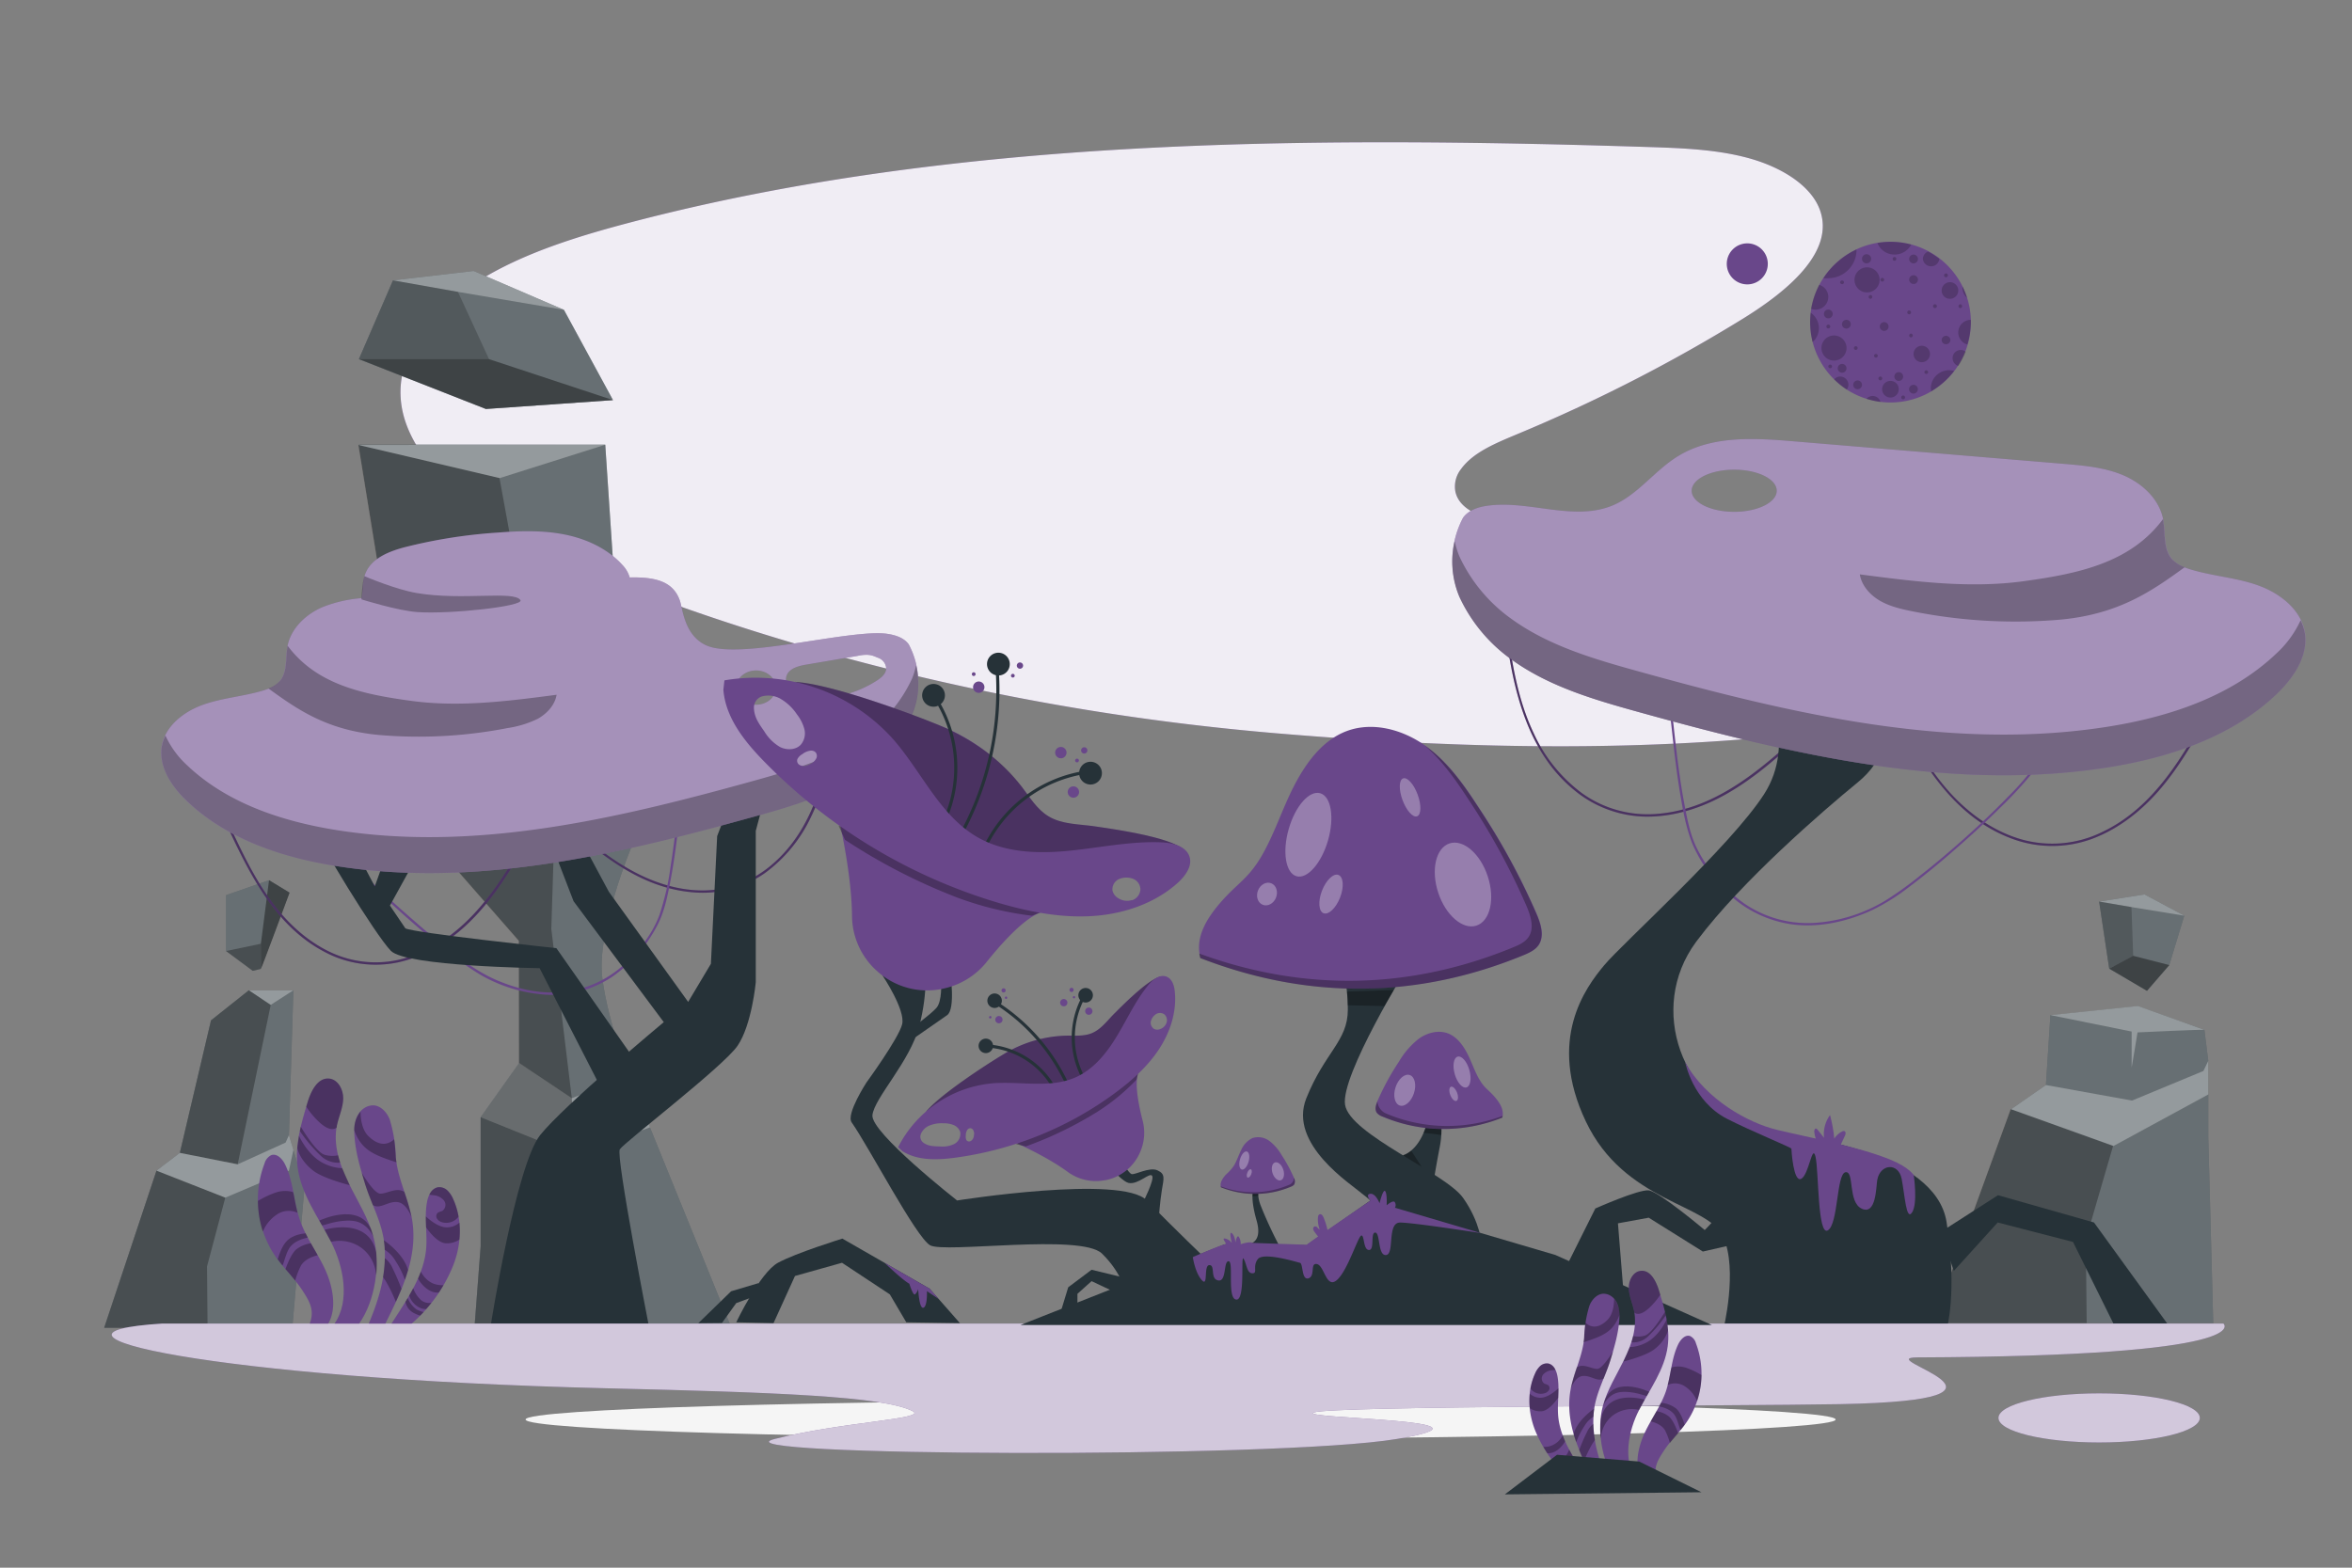 <svg xmlns="http://www.w3.org/2000/svg" viewBox="0 0 750 500"><rect x="0" y="0" width="750" height="500" fill="#808080" stroke="none"/><g id="freepik--background-simple--inject-2"><path d="M166.78,173.84l18.63,7.6c68.74,28.07,144.34,46,222.49,52.51,61.47,5.15,123.07,6.35,183.69-2,8.87-1.22,17.95-2.71,24.73-7.52,3.24-2.29,5.49-5.29,5.92-8.58,1.35-10.35-14-16.1-26.88-19.38l-115-29.4c-7.07-1.81-14.93-4.1-16.27-10.27a9,9,0,0,1,1.79-7.18c3.89-5.39,11.12-8.29,18-11.18A510.36,510.36,0,0,0,556,101.51c14.29-8.87,29.15-21.33,24.31-34.6-2.84-7.76-12.18-13.53-22.41-16.39s-21.39-3.28-32.33-3.63c-109.18-3.47-221.15-3-324.09,23.93-17.47,4.57-34.88,10-49,18.84s-24.66,21.55-24.77,35.16C127.52,144.31,147.66,160.31,166.78,173.84Z" style="fill:#69478A"></path><g style="opacity:0.9"><path d="M166.78,173.84l18.63,7.6c68.74,28.07,144.34,46,222.49,52.51,61.47,5.15,123.07,6.35,183.69-2,8.87-1.22,17.95-2.71,24.73-7.52,3.24-2.29,5.49-5.29,5.92-8.58,1.35-10.35-14-16.1-26.88-19.38l-115-29.4c-7.07-1.81-14.93-4.1-16.27-10.27a9,9,0,0,1,1.79-7.18c3.89-5.39,11.12-8.29,18-11.18A510.36,510.36,0,0,0,556,101.51c14.29-8.87,29.15-21.33,24.31-34.6-2.84-7.76-12.18-13.53-22.41-16.39s-21.39-3.28-32.33-3.63c-109.18-3.47-221.15-3-324.09,23.93-17.47,4.57-34.88,10-49,18.84s-24.66,21.55-24.77,35.16C127.52,144.31,147.66,160.31,166.78,173.84Z" style="fill:#fff"></path></g></g><g id="freepik--Shadow--inject-2"><path d="M585.34,452.74c0,3.38-93.52,6.13-208.87,6.13s-208.88-2.75-208.88-6.13,93.52-6.13,208.88-6.13S585.34,449.35,585.34,452.74Z" style="fill:#f5f5f5"></path></g><g id="freepik--Rocks--inject-2"><path d="M153.27,397.49V356.32L165.58,339V300l-31.25-35.75L114.44,141.83H193l8.53,127.83s-11.37,27.08-9.47,42.25,9.47,33.58,9.47,33.58l31.25,76.92H151.37Z" style="fill:#263238"></path><path d="M153.27,397.49V356.32L165.58,339V300l-31.25-35.75L114.44,141.83H193l8.53,127.83s-11.37,27.08-9.47,42.25,9.47,33.58,9.47,33.58l31.25,76.92H151.37Z" style="fill:#fff;opacity:0.3"></path><polygon points="153.27 356.32 165.58 338.99 182.34 350.27 200.65 343.15 207.28 359.55 183.16 368.36 153.27 356.32" style="fill:#fff;opacity:0.3"></polygon><polygon points="153.27 356.32 153.27 397.49 151.38 422.41 194.86 423.04 183.16 368.36 153.27 356.32" style="opacity:0.3"></polygon><path d="M182.34,350.27l-6.54-54L177,258.19c.09-.27.16-.49.2-.57a10.22,10.22,0,0,0-.12-2l0-.72-.08.24c-1.8-16.48-17.73-102.68-17.73-102.68l-45-10.56,19.89,122.41,31.25,35.75v0l.08,38.94Z" style="opacity:0.3"></path><polygon points="182.34 350.27 183.16 368.36 153.27 356.32 165.58 338.99 182.34 350.27" style="opacity:0.3"></polygon><polygon points="193.04 141.83 159.33 152.49 114.35 141.93 193.04 141.83" style="fill:#fff;opacity:0.3"></polygon><polygon points="114.44 114.55 154.95 130.44 195.47 127.61 179.82 98.82 151.04 86.43 125.32 89.42 114.44 114.55" style="fill:#263238"></polygon><polygon points="114.44 114.55 154.95 130.44 195.47 127.61 179.82 98.82 151.04 86.43 125.32 89.42 114.44 114.55" style="fill:#fff;opacity:0.3"></polygon><polygon points="125.32 89.42 146.03 93.09 179.82 98.82 151.04 86.43 125.32 89.42" style="fill:#fff;opacity:0.3"></polygon><polygon points="114.51 114.55 155.94 114.55 195.47 127.61 154.95 130.44 114.51 114.55" style="opacity:0.4"></polygon><polygon points="155.94 114.55 146.03 93.09 125.32 89.42 114.44 114.55 155.94 114.55" style="opacity:0.2"></polygon><polygon points="33.22 423.49 49.9 373.37 57.35 367.7 67.29 325.43 79.36 315.84 93.55 315.84 92.13 362.04 97.1 378.6 93.2 423.49 33.22 423.49" style="fill:#263238"></polygon><polygon points="33.22 423.49 49.9 373.37 57.35 367.7 67.29 325.43 79.36 315.84 93.55 315.84 92.13 362.04 97.1 378.6 93.2 423.49 33.22 423.49" style="fill:#fff;opacity:0.3"></polygon><polygon points="49.9 373.37 71.84 381.98 66.01 403.94 66.19 423.49 33.22 423.49 49.9 373.37" style="opacity:0.3"></polygon><polygon points="57.35 367.7 75.79 371.35 86.33 320.5 79.36 315.84 67.29 325.43 57.35 367.7" style="opacity:0.3"></polygon><polygon points="93.55 315.84 86.33 320.5 79.36 315.84 93.55 315.84" style="fill:#fff;opacity:0.3"></polygon><polygon points="92.13 362.04 93.56 366.78 92.13 373.37 71.84 381.98 49.9 373.37 57.35 367.7 75.79 371.35 91.08 364.41 92.13 362.04" style="fill:#fff;opacity:0.3"></polygon><polygon points="72.1 303.32 72.1 285.5 85.79 280.74 92.29 284.71 83.14 309 80.61 309.63 72.1 303.32" style="fill:#263238"></polygon><polygon points="72.1 303.32 72.1 285.5 85.79 280.74 92.29 284.71 83.14 309 80.61 309.63 72.1 303.32" style="fill:#fff;opacity:0.3"></polygon><polygon points="72.1 303.32 83.19 301 83.14 309 80.61 309.63 72.1 303.32" style="opacity:0.3"></polygon><path d="M85.79,280.73,83.19,301l0,8c.16.17,9.15-24.29,9.15-24.29Z" style="opacity:0.4"></path><polygon points="672.58 308.94 684.62 316.01 691.73 307.8 696.51 292.05 683.85 285.28 669.37 287.55 672.58 308.94" style="fill:#263238"></polygon><polygon points="672.58 308.94 684.62 316.01 691.73 307.8 696.51 292.05 683.85 285.28 669.37 287.55 672.58 308.94" style="fill:#fff;opacity:0.3"></polygon><polygon points="669.37 287.55 679.68 289.31 696.51 292.05 683.85 285.28 669.37 287.55" style="fill:#fff;opacity:0.3"></polygon><polygon points="672.61 308.94 680.23 304.85 691.73 307.8 684.62 316.01 672.61 308.94" style="opacity:0.4"></polygon><polygon points="680.23 304.85 679.68 289.31 669.37 287.55 672.58 308.94 680.23 304.85" style="opacity:0.2"></polygon><polygon points="616.48 421.99 641.31 353.77 652.4 346.06 653.83 323.79 681.73 320.88 702.93 328.47 704.17 338.35 704.17 362.72 705.75 421.99 616.48 421.99" style="fill:#263238"></polygon><polygon points="616.48 421.99 641.31 353.77 652.4 346.06 653.83 323.79 681.73 320.88 702.93 328.47 704.17 338.35 704.17 362.72 705.75 421.99 616.48 421.99" style="fill:#fff;opacity:0.3"></polygon><polygon points="641.15 353.77 673.81 365.49 665.12 395.38 665.4 421.99 616.33 421.99 641.15 353.77" style="opacity:0.3"></polygon><polygon points="652.4 346.06 679.85 351.02 702.61 341.58 704.17 338.35 704.17 349.07 673.97 365.49 641.31 353.77 652.4 346.06" style="fill:#fff;opacity:0.3"></polygon><path d="M702.93,328.47c-.53-.19-21.32.81-21.32.81s-1.88,11.53-1.88,11.15V329l-25.9-5.24,27.9-2.91Z" style="fill:#fff;opacity:0.3"></path></g><g id="freepik--Planets--inject-2"><path d="M597.27,77.72a25.63,25.63,0,1,1-19.44,30.61,25.64,25.64,0,0,1,19.44-30.61Z" style="fill:#69478A"></path><path d="M621.77,95.3a2.65,2.65,0,1,0-2.62-2.68v.06A2.62,2.62,0,0,0,621.77,95.3Z" style="isolation:isolate;opacity:0.2"></path><path d="M613.16,82.53a2.64,2.64,0,0,0,5.26,0h0a24.78,24.78,0,0,0-3.61-2.3A2.63,2.63,0,0,0,613.16,82.53Z" style="isolation:isolate;opacity:0.2"></path><path d="M584.82,107a4,4,0,1,0,4,4A4,4,0,0,0,584.82,107Z" style="isolation:isolate;opacity:0.2"></path><path d="M627.27,95a27.5,27.5,0,0,0-1.49-3.7,4.69,4.69,0,0,0,0,.53A4.1,4.1,0,0,0,627.27,95Z" style="isolation:isolate;opacity:0.2"></path><path d="M583,94.69a4,4,0,0,0-2.91-3.84,25.91,25.91,0,0,0-2.59,7.65,4.45,4.45,0,0,0,1.4.26,4.06,4.06,0,0,0,4.1-4Z" style="isolation:isolate;opacity:0.2"></path><path d="M624.45,106a4,4,0,0,0,2.9,3.89,25.63,25.63,0,0,0,1.11-7.88A4,4,0,0,0,624.45,106Z" style="isolation:isolate;opacity:0.2"></path><path d="M599.36,89.22a4,4,0,1,0,0,.09Z" style="isolation:isolate;opacity:0.2"></path><path d="M612.81,110.28a2.62,2.62,0,1,1-2.62,2.62A2.63,2.63,0,0,1,612.81,110.28Z" style="isolation:isolate;opacity:0.2"></path><path d="M622.64,114.24a2.59,2.59,0,0,0,1.83,2.47,25.08,25.08,0,0,0,2.36-4.54,2.59,2.59,0,0,0-3.63.44A2.54,2.54,0,0,0,622.64,114.24Z" style="isolation:isolate;opacity:0.2"></path><path d="M615.77,124.1c0,.25,0,.49,0,.73a25.82,25.82,0,0,0,7.37-6.52,5.82,5.82,0,0,0-7.22,4,5.65,5.65,0,0,0-.23,1.87Z" style="isolation:isolate;opacity:0.2"></path><path d="M580,104.73a6,6,0,0,0-2.62-5,25.84,25.84,0,0,0,.43,8.55,1.12,1.12,0,0,0,.21.79A5.85,5.85,0,0,0,580,104.73Z" style="isolation:isolate;opacity:0.2"></path><path d="M592,79.88v-.32a25.73,25.73,0,0,0-10.56,9.16,8.55,8.55,0,0,0,1.6,0A9,9,0,0,0,592,79.88Z" style="isolation:isolate;opacity:0.2"></path><path d="M604.19,81.19a6,6,0,0,0,5.27-3.2,25.68,25.68,0,0,0-10.79-.5A5.81,5.81,0,0,0,604.19,81.19Z" style="isolation:isolate;opacity:0.2"></path><path d="M602.86,121.49a2.65,2.65,0,1,0,2.61,2.67.06.06,0,0,0,0-.06A2.61,2.61,0,0,0,602.86,121.49Z" style="isolation:isolate;opacity:0.2"></path><path d="M597.18,126.29a2.55,2.55,0,0,0-2,.93,30.8,30.8,0,0,0,4.46,1A2.57,2.57,0,0,0,597.18,126.29Z" style="isolation:isolate;opacity:0.2"></path><path d="M586.8,120.09a2.62,2.62,0,0,0-1.93.9,24.2,24.2,0,0,0,4,3.26,2.52,2.52,0,0,0,.55-1.51,2.64,2.64,0,0,0-2.64-2.65Z" style="isolation:isolate;opacity:0.2"></path><path d="M617,98.27a.62.62,0,1,0-.61-.61h0A.64.64,0,0,0,617,98.27Z" style="isolation:isolate;opacity:0.2"></path><path d="M620.52,88.43a.61.61,0,1,0,0-1.22.6.6,0,0,0-.59.58v0A.6.6,0,0,0,620.52,88.43Z" style="isolation:isolate;opacity:0.2"></path><path d="M625.14,98.27a.62.62,0,0,0,0-1.23.62.62,0,0,0-.61.62h0A.62.62,0,0,0,625.14,98.27Z" style="isolation:isolate;opacity:0.2"></path><path d="M604.11,83.17a.58.58,0,0,0,.58-.59h0a.58.58,0,0,0-.55-.61h0a.61.61,0,0,0-.61.61.58.58,0,0,0,.58.59Z" style="isolation:isolate;opacity:0.2"></path><path d="M596.46,94.11a.58.58,0,0,0-.59.58h0a.59.59,0,0,0,.56.61h0a.61.61,0,0,0,.61-.61.6.6,0,0,0-.59-.59Z" style="isolation:isolate;opacity:0.2"></path><path d="M592.35,111a.58.58,0,0,0-.58-.58h0a.58.58,0,0,0-.58.58h0a.58.58,0,0,0,.55.61h0A.61.61,0,0,0,592.35,111Z" style="isolation:isolate;opacity:0.2"></path><path d="M582.4,104.14a.61.61,0,0,0,.61.61.61.61,0,0,0,.61-.61.61.61,0,0,0-.61-.61h0A.62.62,0,0,0,582.4,104.14Z" style="isolation:isolate;opacity:0.2"></path><path d="M608.79,107a.62.62,0,0,0,.61.62.62.62,0,0,0,0-1.23h0A.62.62,0,0,0,608.79,107Z" style="isolation:isolate;opacity:0.2"></path><circle cx="608.79" cy="99.63" r="0.61" style="isolation:isolate;opacity:0.2"></circle><path d="M614.23,118.11a.58.58,0,0,0-.58.58v0a.58.58,0,0,0,.58.58h0a.57.57,0,0,0,.61-.55v0A.61.61,0,0,0,614.23,118.11Z" style="isolation:isolate;opacity:0.2"></path><path d="M587.41,90.64A.61.61,0,0,0,588,90a.62.62,0,0,0-1.23,0,.61.61,0,0,0,.61.61Z" style="isolation:isolate;opacity:0.2"></path><path d="M600.21,89.8a.58.58,0,0,0,.61-.55v0a.61.61,0,0,0-.61-.61.58.58,0,0,0-.58.58v0a.58.58,0,0,0,.58.58Z" style="isolation:isolate;opacity:0.2"></path><path d="M599.63,120.09a.61.61,0,1,0-.06,1.22.61.61,0,0,0,.64-.58v0A.61.61,0,0,0,599.63,120.09Z" style="isolation:isolate;opacity:0.2"></path><path d="M598.2,112.9a.59.59,0,0,0-.61.55v0a.61.61,0,0,0,.61.61.57.57,0,0,0,.58-.58v0a.58.58,0,0,0-.58-.58Z" style="isolation:isolate;opacity:0.2"></path><path d="M583.59,116.28a.58.58,0,0,0-.58.58v0a.58.58,0,0,0,.58.58h0a.57.57,0,0,0,.61-.55v0A.61.61,0,0,0,583.59,116.28Z" style="isolation:isolate;opacity:0.2"></path><path d="M606.87,126.14a.61.61,0,1,0,.61.61h0A.61.61,0,0,0,606.87,126.14Z" style="isolation:isolate;opacity:0.2"></path><path d="M610.19,90.59a1.4,1.4,0,1,0-1.4-1.4v0a1.37,1.37,0,0,0,1.37,1.37Z" style="isolation:isolate;opacity:0.2"></path><path d="M610.19,84a1.4,1.4,0,1,0-1.4-1.39v0A1.37,1.37,0,0,0,610.16,84Z" style="isolation:isolate;opacity:0.2"></path><path d="M595.2,84a1.46,1.46,0,1,0-1.45-1.45A1.45,1.45,0,0,0,595.2,84Z" style="isolation:isolate;opacity:0.2"></path><path d="M606.87,120.09a1.4,1.4,0,1,0-1.4,1.4,1.37,1.37,0,0,0,1.4-1.34Z" style="isolation:isolate;opacity:0.2"></path><path d="M592.35,121.34a1.4,1.4,0,1,0,1.4,1.4,1.4,1.4,0,0,0-1.4-1.4Z" style="isolation:isolate;opacity:0.2"></path><path d="M587.41,116.07a1.4,1.4,0,1,1-1.4,1.4A1.4,1.4,0,0,1,587.41,116.07Z" style="isolation:isolate;opacity:0.2"></path><path d="M610.19,122.74a1.4,1.4,0,0,0-1.43,1.36,1.4,1.4,0,1,0,2.8.06v-.06a1.37,1.37,0,0,0-1.37-1.36Z" style="isolation:isolate;opacity:0.2"></path><path d="M600.82,105.54a1.4,1.4,0,1,0-1.4-1.4A1.42,1.42,0,0,0,600.82,105.54Z" style="isolation:isolate;opacity:0.2"></path><path d="M620.52,109.79a1.4,1.4,0,0,0,1.42-1.37,1.4,1.4,0,0,0-2.79-.06v.06a1.37,1.37,0,0,0,1.37,1.37Z" style="isolation:isolate;opacity:0.2"></path><path d="M588.8,102a1.4,1.4,0,1,0,1.37,1.42v0A1.37,1.37,0,0,0,588.8,102Z" style="isolation:isolate;opacity:0.2"></path><path d="M583,98.73a1.4,1.4,0,1,1-1.39,1.4A1.4,1.4,0,0,1,583,98.73Z" style="isolation:isolate;opacity:0.2"></path><path d="M563.71,84.16a6.54,6.54,0,1,1-6.54-6.54A6.54,6.54,0,0,1,563.71,84.16Z" style="fill:#69478A"></path></g><g id="freepik--alien-plants-4--inject-2"><path d="M265.72,230.78c-2.21,16.34-6.4,33.74-19.49,44.92A33.81,33.81,0,0,1,224.08,284c-8.67,0-17.09-3-24.48-7.4-8.53-5-15.84-11.83-23.08-18.53-.35-.33-.88.2-.53.53,12.78,11.84,26.87,24.55,45.09,26A34.38,34.38,0,0,0,244,278.39a46.67,46.67,0,0,0,14.59-17.8c4.5-9.27,6.49-19.48,7.86-29.61.07-.47-.66-.68-.72-.2Z" style="fill:#69478A"></path><path d="M265.72,230.78c-2.21,16.34-6.4,33.74-19.49,44.92A33.81,33.81,0,0,1,224.08,284c-8.67,0-17.09-3-24.48-7.4-8.53-5-15.84-11.83-23.08-18.53-.35-.33-.88.2-.53.53,12.78,11.84,26.87,24.55,45.09,26A34.38,34.38,0,0,0,244,278.39a46.67,46.67,0,0,0,14.59-17.8c4.5-9.27,6.49-19.48,7.86-29.61.07-.47-.66-.68-.72-.2Z" style="opacity:0.3"></path><path d="M165.68,270.93c-8.34,14.52-19.07,29.36-35.86,34.47a33.75,33.75,0,0,1-24.11-1.55c-7.48-3.43-13.71-9.13-18.63-15.65-5.94-7.88-10.14-16.88-14.29-25.78-.2-.43-.85-.05-.64.38,7.25,15.56,15.35,32.37,31.24,40.74A34.56,34.56,0,0,0,126.61,307c8.37-1.73,16-6.24,22.14-12,7.23-6.75,12.68-15.13,17.58-23.66a.37.37,0,0,0-.65-.37Z" style="fill:#69478A"></path><path d="M165.68,270.93c-8.34,14.52-19.07,29.36-35.86,34.47a33.75,33.75,0,0,1-24.11-1.55c-7.48-3.43-13.71-9.13-18.63-15.65-5.94-7.88-10.14-16.88-14.29-25.78-.2-.43-.85-.05-.64.38,7.25,15.56,15.35,32.37,31.24,40.74A34.56,34.56,0,0,0,126.61,307c8.37-1.73,16-6.24,22.14-12,7.23-6.75,12.68-15.13,17.58-23.66a.37.37,0,0,0-.65-.37Z" style="opacity:0.3"></path><path d="M217.76,244.52c-1.43,10.66-2.22,21.4-3.95,32a83.22,83.22,0,0,1-3.49,15.19c-2.13,5.88-6.33,11.33-10.9,15.53a34.13,34.13,0,0,1-20.09,9.18c-8.22.71-16.51-1.48-23.82-5.16a66.14,66.14,0,0,1-10.1-6.64c-4.51-3.42-8.88-7-13.16-10.76-8.33-7.25-16.79-14.86-23.58-23.62-.63-.81-1.24-1.64-1.81-2.5-.27-.4-.92,0-.65.38a82.4,82.4,0,0,0,9.28,11c4.24,4.4,8.7,8.59,13.26,12.67s9.08,7.88,13.82,11.59a93.75,93.75,0,0,0,10.49,7.43,47.73,47.73,0,0,0,21.14,6.44,34.13,34.13,0,0,0,21.21-5.85,45.52,45.52,0,0,0,14.05-16c2.27-4.18,3.27-9,4.17-13.6,2.22-11.41,3.18-23,4.53-34.55.11-.93.22-1.86.35-2.79.06-.48-.69-.48-.75,0Z" style="fill:#69478A"></path><path d="M100.82,265c0,2.3,18.94,33.29,23.82,38.26s47.43,5.53,47.43,5.53l21,41,11.25-9-26.9-38.38s-45.72-4.89-48.16-6.33l-4.92-7.26L137.47,265l-12.22,1.66-5.74,16.05-7.67-14.52Z" style="fill:#263238"></path><path d="M172.26,259.85l10.64,27.59L211.66,326s-31.73,26.44-39.4,36-15.75,60.56-15.75,60.56l50.41.45s-10.59-54.29-9.29-56.43,33.05-26.41,37.58-33.07S241,313.28,241,313.28V265l7.13-26.66-9.72,2.92-9.72,25.4-2,40.74-7.25,12.15-25.29-35.13-13.88-25.82Z" style="fill:#263238"></path><path d="M289.79,205.54c-1.53-2.15-4.28-3-6.89-3.39-11.74-1.62-46.38,8.29-57.36,3.82-7.29-3-7.83-11.74-8.74-14.39-2.06-6-7.54-7.62-16-7.4a9.52,9.52,0,0,0-2.34-4c-4.78-5.28-11.61-8.38-18.6-9.74s-14.19-1.12-21.29-.57A164.11,164.11,0,0,0,129,174.54c-5.09,1.35-10.71,3.6-12.55,8.54-.91,2.43-.72,5.12-1.13,7.69a43,43,0,0,0-12.47,2.86c-5.29,2.28-10,6.68-11.15,12.34-.75,3.79,0,8.16-2.42,11.17-1.41,1.74-3.63,2.6-5.79,3.22-6.24,1.81-12.85,2.27-18.95,4.49s-12,6.86-13,13.28,3.2,12.77,8,17.34c12.78,12.2,30.42,18,47.88,20.77,44.36,7,89.45-3.7,132.72-15.69,12.52-3.47,25.29-7.2,35.83-14.8A44.88,44.88,0,0,0,290.77,228,26.22,26.22,0,0,0,289.79,205.54Zm-48.7,19.22c-3.49,0-6.33-2.45-6.33-5.46s2.84-5.46,6.33-5.46,6.33,2.44,6.33,5.46S244.59,224.76,241.09,224.76ZM279.71,217a35.73,35.73,0,0,1-20.34,5.73,11.45,11.45,0,0,1-6.41-1.68c-1.83-1.31-2.93-3.86-2-5.88s3.73-2.8,6.08-3.19l16.41-2.79c3.89-.84,5.09.06,6.5.59a3.83,3.83,0,0,1,2.64,3.34C282.6,214.82,281.12,216.08,279.71,217Z" style="fill:#69478A"></path><g style="opacity:0.4"><path d="M289.79,205.54c-1.53-2.15-4.28-3-6.89-3.39-11.74-1.62-46.38,8.29-57.36,3.82-7.29-3-7.83-11.74-8.74-14.39-2.06-6-7.54-7.62-16-7.4a9.52,9.52,0,0,0-2.34-4c-4.78-5.28-11.61-8.38-18.6-9.74s-14.19-1.12-21.29-.57A164.11,164.11,0,0,0,129,174.54c-5.09,1.35-10.71,3.6-12.55,8.54-.91,2.43-.72,5.12-1.13,7.69a43,43,0,0,0-12.47,2.86c-5.29,2.28-10,6.68-11.15,12.34-.75,3.79,0,8.16-2.42,11.17-1.41,1.74-3.63,2.6-5.79,3.22-6.24,1.81-12.85,2.27-18.95,4.49s-12,6.86-13,13.28,3.2,12.77,8,17.34c12.78,12.2,30.42,18,47.88,20.77,44.36,7,89.45-3.7,132.72-15.69,12.52-3.47,25.29-7.2,35.83-14.8A44.88,44.88,0,0,0,290.77,228,26.22,26.22,0,0,0,289.79,205.54Zm-48.7,19.22c-3.49,0-6.33-2.45-6.33-5.46s2.84-5.46,6.33-5.46,6.33,2.44,6.33,5.46S244.59,224.76,241.09,224.76ZM279.71,217a35.73,35.73,0,0,1-20.34,5.73,11.45,11.45,0,0,1-6.41-1.68c-1.83-1.31-2.93-3.86-2-5.88s3.73-2.8,6.08-3.19l16.41-2.79c3.89-.84,5.09.06,6.5.59a3.83,3.83,0,0,1,2.64,3.34C282.6,214.82,281.12,216.08,279.71,217Z" style="fill:#fff"></path></g><g style="opacity:0.3"><path d="M52.75,234.59A29.33,29.33,0,0,0,59.58,244c12.78,12.2,30.42,18,47.87,20.77,44.36,7,89.45-3.69,132.72-15.69,12.53-3.47,25.3-7.2,35.84-14.8a44.93,44.93,0,0,0,14.79-17.78,22.77,22.77,0,0,0,1.31-4.31A25.2,25.2,0,0,1,290.8,228,44.93,44.93,0,0,1,276,245.75c-10.54,7.6-23.31,11.33-35.84,14.8-43.27,12-88.36,22.67-132.72,15.69C90,273.5,72.36,267.67,59.58,255.47c-4.8-4.57-9-10.79-8-17.34A12.6,12.6,0,0,1,52.75,234.59Z"></path></g><g style="opacity:0.3"><path d="M131.16,223.54c15.36,2.09,31,.07,46.33-1.95-.55,3.32-3.08,6-6,7.66a33,33,0,0,1-9.6,2.95,148,148,0,0,1-41.4,2.18c-16.28-1.59-25.52-8-34.89-14.8a8.86,8.86,0,0,0,3.71-2.44c2.44-3,1.67-7.38,2.42-11.17C101,218.41,115.79,221.45,131.16,223.54Z"></path></g><path d="M116.23,183.77s9.74,4.21,16.68,5.38c14.58,2.47,31.07-.87,33.05,2.26,1.22,1.94-22.08,4.5-32.71,3.82-6.33-.4-18-4.07-18-4.07S115.48,185.61,116.23,183.77Z" style="opacity:0.3"></path><path d="M480.35,203.27c2.4,17.76,7.07,36.79,21.58,48.68a36.67,36.67,0,0,0,23,8.51c9.28.07,18.36-3,26.31-7.65,9.37-5.44,17.37-12.84,25.27-20.17.36-.32-.17-.85-.53-.53-13.43,12.44-28.26,25.9-47.41,27.46a35.91,35.91,0,0,1-24.13-6.6,49.25,49.25,0,0,1-15.36-19.07c-4.59-9.67-6.63-20.3-8.05-30.83-.06-.48-.79-.27-.72.2Z" style="fill:#69478A"></path><path d="M480.35,203.27c2.4,17.76,7.07,36.79,21.58,48.68a36.67,36.67,0,0,0,23,8.51c9.28.07,18.36-3,26.31-7.65,9.37-5.44,17.37-12.84,25.27-20.17.36-.32-.17-.85-.53-.53-13.43,12.44-28.26,25.9-47.41,27.46a35.91,35.91,0,0,1-24.13-6.6,49.25,49.25,0,0,1-15.36-19.07c-4.59-9.67-6.63-20.3-8.05-30.83-.06-.48-.79-.27-.72.2Z" style="opacity:0.3"></path><path d="M605.14,228c8,16.18,18.51,32.76,36.19,39.4a36.65,36.65,0,0,0,25.53.23c8.23-3,15.37-8.5,21.14-15,7.22-8.17,12.49-17.79,17.69-27.31.24-.43-.41-.81-.64-.38-8.59,15.71-18,32.64-35,40.57a36.08,36.08,0,0,1-25.47,2.2c-8.53-2.45-16-7.68-22.05-14.11-7.08-7.58-12.21-16.71-16.76-26-.22-.43-.86-.05-.65.38Z" style="fill:#69478A"></path><path d="M605.14,228c8,16.18,18.51,32.76,36.19,39.4a36.65,36.65,0,0,0,25.53.23c8.23-3,15.37-8.5,21.14-15,7.22-8.17,12.49-17.79,17.69-27.31.24-.43-.41-.81-.64-.38-8.59,15.71-18,32.64-35,40.57a36.08,36.08,0,0,1-25.47,2.2c-8.53-2.45-16-7.68-22.05-14.11-7.08-7.58-12.21-16.71-16.76-26-.22-.43-.86-.05-.65.38Z" style="opacity:0.3"></path><path d="M531.36,217.68c1.56,11.72,2.42,23.51,4.36,35.18.91,5.46,1.88,11.1,3.95,16.27a45.64,45.64,0,0,0,12,16.39,37,37,0,0,0,20.5,9.39c8.53.94,17.2-1.11,24.92-4.69A67.24,67.24,0,0,0,609,282.71c4.82-3.63,9.49-7.47,14-11.42,5-4.35,9.94-8.84,14.66-13.53A125.2,125.2,0,0,0,649,245.39c.65-.84,1.27-1.69,1.86-2.57.27-.41-.38-.78-.65-.38A85.39,85.39,0,0,1,640.43,254c-4.39,4.55-9,8.9-13.7,13.11s-9.37,8.18-14.25,12a111.64,111.64,0,0,1-11.39,8.19,50,50,0,0,1-21.88,7,35.77,35.77,0,0,1-22.93-6.09A47.53,47.53,0,0,1,541.33,271c-2.31-4.4-3.28-9.57-4.19-14.41-2.26-11.89-3.27-24-4.67-36-.12-1-.23-1.93-.36-2.9-.07-.47-.82-.48-.75,0Z" style="fill:#69478A"></path><path d="M573.24,362.45s43.91,4.75,47.47,27.29,0,34.41,0,34.41h-71.2s4.75-19,0-29.66-31.53-10.9-43.83-36.83c-12.42-26.16-.08-42.68,5.86-49.8s40.34-38,51-54.58,0-35.6,0-35.6h29.67s19,16.61,0,32C581.42,258.5,555.37,281,541.15,300c-.11.16-.23.32-.35.47-15.58,21.14-4.57,51.49,20.65,58.79Q566.7,360.8,573.24,362.45Z" style="fill:#263238"></path><path d="M735,201.82c-1.14-7.23-7.75-12.46-14.63-15s-14.33-3-21.36-5.06c-2.43-.7-4.93-1.67-6.53-3.64-2.74-3.38-1.87-8.31-2.72-12.58-1.27-6.37-6.6-11.33-12.57-13.9s-12.58-3.14-19-3.69L572,140.76c-12.54-1.06-26-1.9-36.79,4.65C527.62,150,522.18,158,514,161.3c-12.38,5-26.47-1.85-39.71,0-2.93.41-6,1.4-7.75,3.82a29.5,29.5,0,0,0-1.11,25.28,50.72,50.72,0,0,0,16.67,20c11.88,8.56,26.27,12.76,40.38,16.67C571.21,240.6,622,252.63,672,244.77c19.67-3.09,39.54-9.66,53.94-23.41C731.36,216.21,736.13,209.2,735,201.82ZM553,163.24c-7.49,0-13.56-3-13.56-6.72s6.07-6.72,13.56-6.72,13.56,3,13.56,6.72S560.46,163.24,553,163.24Z" style="fill:#69478A"></path><g style="opacity:0.4"><path d="M735,201.82c-1.14-7.23-7.75-12.46-14.63-15s-14.33-3-21.36-5.06c-2.43-.7-4.93-1.67-6.53-3.64-2.74-3.38-1.87-8.31-2.72-12.58-1.27-6.37-6.6-11.33-12.57-13.9s-12.58-3.14-19-3.69L572,140.76c-12.54-1.06-26-1.9-36.79,4.65C527.62,150,522.18,158,514,161.3c-12.38,5-26.47-1.85-39.71,0-2.93.41-6,1.4-7.75,3.82a29.5,29.5,0,0,0-1.11,25.28,50.72,50.72,0,0,0,16.67,20c11.88,8.56,26.27,12.76,40.38,16.67C571.21,240.6,622,252.63,672,244.77c19.67-3.09,39.54-9.66,53.94-23.41C731.36,216.21,736.13,209.2,735,201.82ZM553,163.24c-7.49,0-13.56-3-13.56-6.72s6.07-6.72,13.56-6.72,13.56,3,13.56,6.72S560.46,163.24,553,163.24Z" style="fill:#fff"></path></g><g style="opacity:0.3"><path d="M733.61,197.83a33.07,33.07,0,0,1-7.69,10.56c-14.41,13.75-34.28,20.32-53.95,23.41-50,7.86-100.8-4.17-149.56-17.69-14.11-3.91-28.5-8.1-40.38-16.67a50.72,50.72,0,0,1-16.67-20,27.1,27.1,0,0,1-1.48-4.85,28.46,28.46,0,0,0,1.48,17.82,50.72,50.72,0,0,0,16.67,20c11.88,8.56,26.27,12.76,40.38,16.67C571.17,240.6,622,252.63,672,244.77c19.67-3.09,39.54-9.66,53.95-23.41,5.4-5.15,10.18-12.16,9-19.54A14.4,14.4,0,0,0,733.61,197.83Z"></path></g><g style="opacity:0.3"><path d="M645.25,185.38c-17.31,2.35-34.88.08-52.2-2.19.61,3.73,3.47,6.8,6.79,8.62s7.1,2.59,10.82,3.33a167.07,167.07,0,0,0,46.65,2.46c18.35-1.79,28.76-9,39.32-16.68a9.89,9.89,0,0,1-4.19-2.76c-2.74-3.38-1.87-8.31-2.72-12.58C679.3,179.6,662.57,183,645.25,185.38Z"></path></g><path d="M543.6,373.87s5.9,9.77,5.18,11.93-5.18,6.51-5.18,6.51S529,380,525.71,379.66s-17,5.78-17,5.78l-10.48,21,19.43,5.19-1.73-21.46,9.81-1.8L543,399.17l12.64-2.89,6.74-11.2Z" style="fill:#263238"></path><polygon points="623.03 405.35 637.02 389.9 661.04 396.11 673.92 422.13 691.08 422.13 667.73 389.9 637.12 381.2 618.78 392.97 623.03 405.35" style="fill:#263238"></polygon><path d="M537.38,338.8s2.36,12.37,13.27,18c7.8,4,20.59,9.16,20.59,9.57s.63,10.9,3.12,9.61,3.54-11.49,4.58-7,.62,25.49,3.95,23.41,2.71-18.11,5.62-18.52.62,9.57,5.2,11.65,4.52-6.93,4.9-9.14c.89-5.19,6.75-5.74,7.79-.38s1.45,13.53,3.32,10.69.54-11.86.54-11.86-1.38-2.46-7.29-4.9c-10.35-4.26-26.29-7.16-36.27-9.56C557.55,358.17,543.89,350.71,537.38,338.8Z" style="fill:#69478A"></path><path d="M588.16,360.76a1,1,0,0,0-.79.14,6.29,6.29,0,0,0-2.46,2.26,44.77,44.77,0,0,0-1.36-7.52,10.47,10.47,0,0,0-1.91,7.25c-.66-.84-1.33-1.67-2-2.51-.17-.22-.4-.46-.67-.42s-.48.59-.44,1a10.36,10.36,0,0,0,1.42,4.22l6.23,1.62,2.11-4.53C588.53,361.74,588.68,361,588.16,360.76Z" style="fill:#69478A"></path></g><g id="freepik--Water--inject-2"><path d="M51.82,422.13H709s12,10.39-97.59,10.8c-15.51.06,43.79,13.64-24.79,14.91-32.05.59-162.16.54-167.65,2.65s64.62,2.12,26.37,8.47-219.82,5.5-198.36,0,49-6.35,44.05-8.89c-9.26-4.75-43.51-6-98-7.3C68.15,439.72,3.14,425.18,51.82,422.13Z" style="fill:#69478A"></path><path d="M51.82,422.13H709s12,10.39-97.59,10.8c-15.51.06,43.79,13.64-24.79,14.91-32.05.59-162.16.54-167.65,2.65s64.62,2.12,26.37,8.47-219.82,5.5-198.36,0,49-6.35,44.05-8.89c-9.26-4.75-43.51-6-98-7.3C68.15,439.72,3.14,425.18,51.82,422.13Z" style="fill:#fff;opacity:0.7"></path><ellipse cx="669.37" cy="452.23" rx="32.1" ry="7.83" style="fill:#69478A"></ellipse><ellipse cx="669.37" cy="452.23" rx="32.1" ry="7.83" style="fill:#fff;opacity:0.7"></ellipse></g><g id="freepik--alien-plants-3--inject-2"><path d="M364.41,383.78c0-.27,3.74-7.37,3-8.72s-4.48,2.92-7.56,2.22c-1.47-.33-4.17-3.19-4.17-3.19l2.1-3.77s2,3.71,3,4.13,5.71-2.35,8.29-1.19,2.05,2.53,1.43,6.26-1,9.16-1,9.16Z" style="fill:#263238"></path><path d="M290.65,328s5.92-4.31,7.9-6.47,1.53-8.32,1.53-8.32L303,310s1.79,11.88-1,13.79L285.4,335.34Z" style="fill:#263238"></path><path d="M281.44,311.16s7.38,11,6.23,15.54-11.36,18.53-11.36,18.53-6.58,10.09-4.74,12.73c5.71,8.2,20.47,36.53,25,39.2s48.18-3.84,54.83,2.66,7.73,13,7.73,13l26.68-10.08s-12.07-11.54-20.1-19.86-60.51,0-60.51,0-27.65-21.66-27-27.23,12-17.06,14.95-28.42,1.77-19,1.77-19Z" style="fill:#263238"></path><path d="M371.12,311.57c-3-1.31-13.37,9.3-15.69,11.6s-4.31,5.16-7.34,6.38c-2.51,1-5.32.73-8,.76A40.06,40.06,0,0,0,320,336.25c-6.16,3.7-20.23,13-24.49,18.1l32.05,2.42s24.88-8,25.31-8.28,11.28-17.68,11.28-17.68Z" style="fill:#69478A"></path><g style="opacity:0.3"><path d="M371.12,311.57c-3-1.31-13.37,9.3-15.69,11.6s-4.31,5.16-7.34,6.38c-2.51,1-5.32.73-8,.76A40.42,40.42,0,0,0,320,336.25c-6.07,3.6-20.19,12.88-24.72,18.3l32.28,2.22s24.88-8,25.31-8.28,11.28-17.68,11.28-17.68Z"></path></g><path d="M345.58,345a27.72,27.72,0,0,1-.37-27.49l.87.49a26.68,26.68,0,0,0,.36,26.48Z" style="fill:#263238"></path><path d="M340.61,347.73a60.74,60.74,0,0,0-23.85-27.82l.52-.85a61.67,61.67,0,0,1,24.25,28.28Z" style="fill:#263238"></path><path d="M335.81,347.48A25.74,25.74,0,0,0,314,334.07l0-1A26.78,26.78,0,0,1,336.7,347Z" style="fill:#263238"></path><path d="M321.91,363.61s10.92,4.57,18.56,10.15a15.17,15.17,0,0,0,11.83,2.66l.18,0a15.18,15.18,0,0,0,11.2-9.24l.1-.24a15.32,15.32,0,0,0,.58-9.53c-1.18-4.56-2.56-11.31-1.51-14.8L334,351.18Z" style="fill:#69478A"></path><path d="M324,364.94l3.13.69A119.27,119.27,0,0,0,350,354.54a65.61,65.61,0,0,0,12.38-10.17l.58-2.12Z" style="opacity:0.3"></path><path d="M316.25,332.24a2.31,2.31,0,1,1-3.22-.56A2.31,2.31,0,0,1,316.25,332.24Z" style="fill:#263238"></path><path d="M319.05,317.84a2.31,2.31,0,1,1-3.22-.56A2.31,2.31,0,0,1,319.05,317.84Z" style="fill:#263238"></path><path d="M319.48,324.54a1.16,1.16,0,1,1-1.61-.28A1.15,1.15,0,0,1,319.48,324.54Z" style="fill:#69478A"></path><path d="M348.15,321.84a1.16,1.16,0,1,1-1.62-.28A1.16,1.16,0,0,1,348.15,321.84Z" style="fill:#69478A"></path><path d="M340.16,319.12a1.16,1.16,0,1,1-1.61-.28A1.15,1.15,0,0,1,340.16,319.12Z" style="fill:#69478A"></path><path d="M320.57,315.5a.66.66,0,0,1-.16.92.67.67,0,0,1-.93-.16.66.66,0,0,1,.16-.92A.67.67,0,0,1,320.57,315.5Z" style="fill:#69478A"></path><path d="M316.1,324.22a.36.36,0,0,1-.09.52.38.38,0,1,1-.43-.62A.36.36,0,0,1,316.1,324.22Z" style="fill:#69478A"></path><path d="M321.12,318a.37.37,0,0,1-.09.53.38.38,0,0,1-.53-.09.38.38,0,0,1,.62-.44Z" style="fill:#69478A"></path><path d="M342.24,315.33a.67.67,0,0,1-.16.93.66.66,0,0,1-.92-.16.67.67,0,0,1,.16-.93A.66.66,0,0,1,342.24,315.33Z" style="fill:#69478A"></path><path d="M342.8,317.86a.38.38,0,0,1-.62.43.38.38,0,0,1,.09-.53A.38.38,0,0,1,342.8,317.86Z" style="fill:#69478A"></path><path d="M348.08,316.09a2.32,2.32,0,1,1-3.23-.56A2.32,2.32,0,0,1,348.08,316.09Z" style="fill:#263238"></path><path d="M372,311.5c-2.16-.87-4.43.95-5.9,2.76-4,4.9-6.64,10.73-9.91,16.14S348.82,341,343,343.6c-8.19,3.63-17.67,1.18-26.61,1.92a37.59,37.59,0,0,0-30,20.36l1.39,1.3c4.81,3,10.93,2.83,16.57,2.09a110.88,110.88,0,0,0,51.36-20.77c5.24-3.89,10.2-8.32,13.8-13.76s5.78-12,5.1-18.51C374.44,314.35,373.79,312.22,372,311.5Zm-65.78,49.78a3.65,3.65,0,0,1-2.11,3.67,8.92,8.92,0,0,1-4.44.7c-2.08-.06-3.59-.08-5.16-1.15a2.35,2.35,0,0,1-.82-1,2.31,2.31,0,0,1-.08-1.73,5,5,0,0,1,2.49-2.66,10.17,10.17,0,0,1,4.7-.85,8.33,8.33,0,0,1,3.29.57A3.58,3.58,0,0,1,306.26,361.28Zm4.36.6a3,3,0,0,1-.24,1.15,1.83,1.83,0,0,1-.89.93,1,1,0,0,1-1.28-.34,2.48,2.48,0,0,1-.2-1.4,3.34,3.34,0,0,1,.46-1.82,1.19,1.19,0,0,1,.37-.37,1,1,0,0,1,.61-.19,1.16,1.16,0,0,1,.92.57A2.71,2.71,0,0,1,310.62,361.88ZM372,326.16a3.32,3.32,0,0,1-1.9,2,2.52,2.52,0,0,1-2,.06,2.29,2.29,0,0,1-1.13-2.41,3.91,3.91,0,0,1,1.5-2.26,2.39,2.39,0,0,1,2.85,0A2.51,2.51,0,0,1,372,326.16Z" style="fill:#69478A"></path><path d="M378.43,272.4c-1.15-5-24.18-8.07-29.24-8.83s-10.5-.58-14.88-3.24c-3.62-2.2-5.9-6-8.46-9.36a62.92,62.92,0,0,0-26.25-19.62c-10.4-4.27-35.2-13.25-45.63-13.78l27,42.48s33.31,23.75,34.09,24,32.75-2.4,32.75-2.4Z" style="fill:#69478A"></path><g style="opacity:0.3"><path d="M378.43,272.4c-1.15-5-24.18-8.07-29.24-8.83s-10.5-.58-14.88-3.24c-3.62-2.2-5.9-6-8.46-9.36-6.69-8.79-16.05-15.37-26.25-19.62s-35.06-13.28-46.1-13.89l27.43,42.59s33.31,23.75,34.09,24,32.75-2.4,32.75-2.4Z"></path></g><path d="M313.79,272.1l-.93-.37a43.14,43.14,0,0,1,33.92-26l.13,1A42.13,42.13,0,0,0,313.79,272.1Z" style="fill:#263238"></path><path d="M305.6,268.61l-.86-.51A95.37,95.37,0,0,0,317.36,212l1-.09A96.26,96.26,0,0,1,305.6,268.61Z" style="fill:#263238"></path><path d="M301.48,262.26l-.9-.43a40.61,40.61,0,0,0-3.65-40.25l.81-.59A41.65,41.65,0,0,1,301.48,262.26Z" style="fill:#263238"></path><path d="M267.06,259.37s4.48,18,4.63,32.79a23.8,23.8,0,0,0,7.74,17.34l.22.19a23.71,23.71,0,0,0,22.07,5.4l.4-.1a23.94,23.94,0,0,0,12.5-8.18c4.62-5.77,11.79-13.81,17.16-15.76L294,262.9Z" style="fill:#69478A"></path><path d="M267.37,263.27l2.07,4.57a186.24,186.24,0,0,0,35.26,18.22,103.53,103.53,0,0,0,24.35,6l3.21-1.26Z" style="opacity:0.3"></path><path d="M301.13,222.9a3.63,3.63,0,1,1-2.32-4.58A3.61,3.61,0,0,1,301.13,222.9Z" style="fill:#263238"></path><path d="M321.82,212.93a3.63,3.63,0,1,1-2.32-4.57A3.64,3.64,0,0,1,321.82,212.93Z" style="fill:#263238"></path><path d="M313.82,219.74a1.81,1.81,0,1,1-1.16-2.29A1.8,1.8,0,0,1,313.82,219.74Z" style="fill:#69478A"></path><path d="M344,253.18a1.81,1.81,0,1,1-1.16-2.29A1.81,1.81,0,0,1,344,253.18Z" style="fill:#69478A"></path><path d="M340,240.61a1.81,1.81,0,1,1-1.16-2.29A1.81,1.81,0,0,1,340,240.61Z" style="fill:#69478A"></path><path d="M326.18,212.63a1,1,0,1,1-.67-1.31A1,1,0,0,1,326.18,212.63Z" style="fill:#69478A"></path><path d="M311.06,215.2a.59.59,0,0,1-1.13-.37.58.58,0,0,1,.75-.38A.59.59,0,0,1,311.06,215.2Z" style="fill:#69478A"></path><path d="M323.54,215.69a.59.59,0,0,1-.75.38.58.58,0,0,1-.38-.75.59.59,0,0,1,.75-.38A.6.6,0,0,1,323.54,215.69Z" style="fill:#69478A"></path><path d="M346.68,239.68a1,1,0,1,1-.67-1.31A1,1,0,0,1,346.68,239.68Z" style="fill:#69478A"></path><path d="M344,242.74a.59.59,0,1,1-1.13-.37.6.6,0,0,1,.75-.38A.58.58,0,0,1,344,242.74Z" style="fill:#69478A"></path><path d="M351.19,247.72a3.63,3.63,0,1,1-2.32-4.58A3.61,3.61,0,0,1,351.19,247.72Z" style="fill:#263238"></path><path d="M379.38,273.49c-.92-3.54-5.33-4.68-9-4.83-9.89-.42-19.68,1.72-29.53,2.69s-20.3.65-28.92-4.2c-12.23-6.89-18-21.08-27.31-31.6A58.88,58.88,0,0,0,231,217l-.33,3c.7,8.88,6.68,16.38,12.89,22.76a173.65,173.65,0,0,0,74.16,45c9.79,2.93,20,5,30.19,4.43s20.49-4,28-10.93C378.06,279.16,380.12,276.35,379.38,273.49Zm-124-36c-1.61,1.74-4.46,1.83-6.59.79a14.07,14.07,0,0,1-5-4.91c-1.86-2.67-3.26-4.59-3.38-7.55a3.71,3.71,0,0,1,.49-2,3.6,3.6,0,0,1,2.08-1.71,7.92,7.92,0,0,1,5.68.63,16,16,0,0,1,5.46,5.1,13.07,13.07,0,0,1,2.37,4.67A5.59,5.59,0,0,1,255.33,237.54Zm3.33,6a4.7,4.7,0,0,1-1.66.77,2.87,2.87,0,0,1-2-.24,1.56,1.56,0,0,1-.77-1.93,3.86,3.86,0,0,1,1.57-1.56,5.28,5.28,0,0,1,2.72-1.13,2,2,0,0,1,.81.12,1.61,1.61,0,0,1,.81.59,1.81,1.81,0,0,1,.15,1.68A4.24,4.24,0,0,1,258.66,243.58Zm102.28,43.57a5.16,5.16,0,0,1-4.29-.52,3.89,3.89,0,0,1-1.95-2.46,3.58,3.58,0,0,1,2-3.67,6,6,0,0,1,4.24-.23,3.71,3.71,0,0,1,2.66,3.57A3.91,3.91,0,0,1,360.94,287.15Z" style="fill:#69478A"></path><path d="M234.77,421.74s7.56-15.86,13.32-19,20.52-7.7,20.52-7.7L296.42,411,306.1,422,289,421.74l-5.25-8.91L268.5,402.75l-15,4.21L246.66,422Z" style="fill:#263238"></path><polygon points="241.98 409.21 233.14 411.84 222.67 422.02 230.22 421.94 234.77 415.61 240.51 413.49 241.98 409.21" style="fill:#263238"></polygon><polygon points="337.65 420.33 340.63 410.57 348.08 404.98 368.08 409.83 358.95 413.73 348.08 408.61 343.57 412.65 343.57 419.26 337.65 420.33" style="fill:#263238"></polygon><path d="M282.07,402.75s5.58,5.4,7.9,6.69c0,0,1.17,3.85,1.82,3.39a3.81,3.81,0,0,0,1-1.68s.29,6.3,1.64,5.94,1.15-5.29,1.15-5.29l3.79,2.52L296.42,411Z" style="fill:#69478A"></path><path d="M434.27,380.67c-3.1-2.81-23.6-15.66-17.72-30.37s13.24-18.24,13.24-28.24-2.2-13.83-2.2-13.83h21.32s-21.47,34.71-20,44.13,32.06,21.76,37.65,29.71,5.88,14.7,5.88,14.7l-31.29,0C443.13,391.42,441.42,385.88,434.27,380.67Z" style="fill:#263238"></path><path d="M447.33,368.47s4.52-1,7.18-8.61,0-8.86,0-8.86h3.55a28.25,28.25,0,0,1,1.12,14.42c-1.65,8.5-2.36,13.58-2.36,13.58Z" style="fill:#263238"></path><polygon points="453.96 361.29 454.59 359.65 459.65 360.05 459.61 361.99 453.96 361.29" style="opacity:0.3"></polygon><path d="M429.51,316.25l14.94-.5-3,5.12-11.72-.25C429.73,319.19,429.66,317.73,429.51,316.25Z" style="opacity:0.3"></path><path d="M490.09,291.63a218.61,218.61,0,0,0-18.49-34c-4.81-7.41-10-14.8-17.25-19.91s-16.79-7.65-25.05-4.5c-7.68,2.94-12.89,10.14-16.67,17.46s-6.43,15.85-10.67,22.9c-4,6.6-7.25,8.12-12,13.4s-9.08,11.72-7.16,18.57c34.22,13.3,69.11,13.08,103.06-.91,1.81-.75,3.71-1.62,4.82-3.24C492.57,298.58,491.41,294.77,490.09,291.63Z" style="fill:#69478A"></path><g style="opacity:0.3"><path d="M490,291.63a218.61,218.61,0,0,0-18.49-34c-4.81-7.41-10-14.8-17.25-19.91l0,0c5.63,4.88,10,11.12,14.1,17.41a218.07,218.07,0,0,1,18.48,34c1.32,3.14,2.49,7,.56,9.76-1.11,1.62-3,2.48-4.83,3.23-33,13.61-66.87,14.19-100.17,2,.08.48.18,1,.31,1.45,34.22,13.3,69.11,13.08,103.05-.91,1.82-.75,3.72-1.62,4.83-3.24C492.49,298.58,491.33,294.77,490,291.63Z"></path></g><path d="M421,253c3.47,1,4.58,7.73,2.49,15s-6.6,12.46-10.06,11.47-4.59-7.73-2.49-15.06S417.51,252,421,253Z" style="fill:#fff;opacity:0.3"></path><path d="M462.22,269c4.37-1.43,9.83,3.28,12.2,10.52s.75,14.26-3.61,15.69-9.83-3.28-12.2-10.52S457.86,270.42,462.22,269Z" style="fill:#fff;opacity:0.3"></path><path d="M447.42,248.26c1.33-.49,3.41,1.82,4.64,5.16s1.15,6.44-.18,6.93-3.4-1.82-4.64-5.16S446.09,248.75,447.42,248.26Z" style="fill:#fff;opacity:0.3"></path><path d="M426.81,279.06c1.59.62,1.82,3.85.51,7.21s-3.66,5.58-5.25,5-1.82-3.85-.51-7.21S425.22,278.44,426.81,279.06Z" style="fill:#fff;opacity:0.3"></path><path d="M405.36,281.71c1.59.62,2.28,2.66,1.54,4.56s-2.63,2.93-4.22,2.31-2.28-2.66-1.54-4.56S403.77,281.09,405.36,281.71Z" style="fill:#fff;opacity:0.3"></path><path d="M439.2,351.27a81.07,81.07,0,0,1,6.86-12.62,26.07,26.07,0,0,1,6.39-7.38c2.67-1.9,6.23-2.84,9.29-1.67,2.85,1.09,4.78,3.76,6.18,6.47s2.39,5.89,4,8.5c1.47,2.45,2.69,3,4.46,5s3.37,4.34,2.66,6.89a50,50,0,0,1-38.22-.34,3.9,3.9,0,0,1-1.79-1.2C438.28,353.85,438.71,352.43,439.2,351.27Z" style="fill:#69478A"></path><g style="opacity:0.3"><path d="M442,355.15h0a4.54,4.54,0,0,1-2.75-3.82v-.05c-.49,1.16-.92,2.58-.21,3.62a3.85,3.85,0,0,0,1.79,1.2,50,50,0,0,0,38.22.34,3.45,3.45,0,0,0,.11-.54A49.91,49.91,0,0,1,442,355.15Z"></path></g><ellipse cx="466.23" cy="341.87" rx="2.42" ry="5.11" transform="translate(-75.98 141.23) rotate(-15.94)" style="fill:#fff;opacity:0.3"></ellipse><path d="M449.53,342.87c-1.62-.53-3.64,1.22-4.52,3.9s-.28,5.29,1.34,5.82,3.64-1.21,4.52-3.9S451.15,343.4,449.53,342.87Z" style="fill:#fff;opacity:0.3"></path><path d="M462.66,346.61c-.59.23-.67,1.42-.18,2.67s1.35,2.07,1.94,1.84.68-1.43.19-2.67S463.25,346.38,462.66,346.61Z" style="fill:#fff;opacity:0.3"></path><path d="M407.84,397.16a137.82,137.82,0,0,1-5.92-12.87c-1.56-4.46,0-5.19,0-5.19h-2.08s-1.47,2,.87,10.21c2.18,7.65-3.11,7.58-3.11,7.58Z" style="fill:#263238"></path><path d="M399.38,381.56l1.86-.21-.05-.63h-1.76S399.38,381.3,399.38,381.56Z" style="opacity:0.3"></path><path d="M412.61,375.66a48.79,48.79,0,0,0-4-7.38,15.4,15.4,0,0,0-3.74-4.32,6,6,0,0,0-5.44-1,7.42,7.42,0,0,0-3.62,3.78c-.82,1.59-1.39,3.44-2.31,5a15.64,15.64,0,0,1-2.61,2.91c-1,1.15-2,2.54-1.56,4a29.22,29.22,0,0,0,22.36-.2,2.2,2.2,0,0,0,1.05-.7A2.26,2.26,0,0,0,412.61,375.66Z" style="fill:#69478A"></path><g style="opacity:0.3"><path d="M412.59,375.66a2.35,2.35,0,0,1-1.62,2.27,29.22,29.22,0,0,1-21.73.44,1.73,1.73,0,0,0,.07.31,29.22,29.22,0,0,0,22.36-.2,2.22,2.22,0,0,0,1-.7A2.26,2.26,0,0,0,412.59,375.66Z"></path></g><ellipse cx="396.79" cy="370.17" rx="2.99" ry="1.42" transform="translate(-68.13 650.01) rotate(-74.06)" style="fill:#fff;opacity:0.3"></ellipse><path d="M406.56,370.75c.95-.31,2.14.71,2.65,2.28s.16,3.1-.78,3.41-2.14-.71-2.65-2.28S405.62,371.06,406.56,370.75Z" style="fill:#fff;opacity:0.3"></path><path d="M398.88,372.94c.34.13.39.83.11,1.56s-.79,1.21-1.14,1.08-.39-.84-.11-1.57S398.53,372.8,398.88,372.94Z" style="fill:#fff;opacity:0.3"></path><path d="M447.33,368.47l6,3.67L450,367A7.19,7.19,0,0,1,447.33,368.47Z" style="opacity:0.3"></path><polygon points="325.38 422.61 390.64 396.84 416.68 397.16 436.98 382.89 495.97 400.26 545.91 422.61 325.38 422.61" style="fill:#263238"></polygon><path d="M444.82,385.2a1.73,1.73,0,0,0,0-1.69c-.47-1-2.65.91-2.65.91s.21-3.55-.45-4.49-1.82,3.82-1.82,3.82-1.19-3.16-2.92-3,0,2.17,0,2.17-19.59,13.34-20.3,14.08l-17.3-.59c-.84-.57-3.75.42-3.75.42a4.15,4.15,0,0,0-.56-2.29c-.66-1-1.13,1.79-1.13,1.79s-.09-2.16-1.13-3,0,3.1,0,3.1a3.65,3.65,0,0,0-2.17-1.41c-1.43-.28,1,1.87,0,1.86s-10.28,4.06-10.28,4.06.69,4.9,2.86,7.34.47-4.79,2.44-4.79.1,4.42,2.82,4.89,1.6-6.21,3.3-6.12-.57,11.95,2.44,12.23,1.32-14.77,2.35-13,1,4.61,2.81,4.61-.08-2.16,1.71-4.51,12.41.94,13.45,1.18.47,5.68,2.73,4.93.37-5.08,2.72-4.52,2.92,8,6.32,5.08,6.76-14,7.79-14.2.57,4.61,2.45,4.61.37-5.64,2-5.55.75,7.53,3.48,7.15.19-10.35,4.42-10.35,25.84,3.38,25.84,3.38Z" style="fill:#69478A"></path><path d="M422,388.19c-.21-.48-.59-1-1.1-.92s-.63.69-.65,1.17a9.57,9.57,0,0,0,.58,3.75,3.81,3.81,0,0,1-.75-.7.92.92,0,0,0-.93-.3.76.76,0,0,0-.4.83,2.13,2.13,0,0,0,.43.88,24.93,24.93,0,0,0,1.76,2.2l2.57-1.7A21.34,21.34,0,0,0,422,388.19Z" style="fill:#69478A"></path></g><g id="freepik--alien-plant-2--inject-2"><path d="M529,411.6c-.9-3-2.71-6.57-5.79-6.28-2.46.23-3.91,3-3.83,5.51s1.17,4.77,1.67,7.19c1.1,5.31-.76,10.79-3.15,15.66s-5.38,9.52-6.79,14.77c-1.95,7.32-.47,17.25,3.89,23.46h6.68c-4.22-6.17-2.44-15.58,1-22.22s8.15-12.92,9.12-20.33C532.59,423.37,530.8,417.37,529,411.6Z" style="fill:#69478A"></path><path d="M540.79,428.41a3.55,3.55,0,0,0-1.81-2.27c-1.56-.57-3,1-3.77,2.48-2.32,4.7-2.34,10.2-4,15.15-1.61,4.69-4.66,8.74-6.76,13.24s-3.43,10.6-1,14.9h5c-1.36-3.62,0-5.94,2.1-9.17s5-5.9,7.21-9.07A27.43,27.43,0,0,0,540.79,428.41Z" style="fill:#69478A"></path><path d="M516.38,420.58c-.29,4.67-1.47,8.59-2.82,13.07-1.78,5.87-4.83,10.86-5.36,17-.65,7.49,1.35,14.37,4.26,21.3H508c-4.39-8.78-8.63-17.62-7.39-27.35.76-6,4.15-12,4.56-18.07a38.24,38.24,0,0,1,1.61-9.93c.79-2.29,3-4.47,5.36-3.89C512.09,412.67,516.84,413.32,516.38,420.58Z" style="fill:#69478A"></path><path d="M496.84,451.23c-.28-4.16.57-8.4-.24-12.5-.34-1.71-1.26-3.63-3-3.88a3.19,3.19,0,0,0-2.57.91,7.14,7.14,0,0,0-1.55,2.34c-2.59,5.68-2.24,12.43.09,18.22a41.61,41.61,0,0,0,11.18,15.59h5.5C502.17,465.49,497.36,458.83,496.84,451.23Z" style="fill:#69478A"></path><path d="M510.47,458.73a9.94,9.94,0,0,1,3.89-7.33,10.11,10.11,0,0,1,8.33-1.71l1.78-3.26s-11.88-3.73-14,6.15C510.43,452.58,510.08,457.56,510.47,458.73Z" style="opacity:0.3"></path><path d="M511.14,448.45s1.51-4,5.61-4.46,8.3,1.42,8.41,1.23l.74-1.3s-10.6-5.15-14,2.26Z" style="opacity:0.3"></path><path d="M517.63,434.27s7.21-1.78,10-4c3.84-3.05,4.28-6.18,4.28-6.18l-.44-3.27s-2.46,5.6-7,7.63a12,12,0,0,1-4.78,1.19Z" style="opacity:0.3"></path><g style="opacity:0.3"><path d="M501.78,457.37c.25.88.54,1.76.84,2.63a23.4,23.4,0,0,1,2.58-5.12,8.67,8.67,0,0,1,2.95-3.06c0-.4,0-.8.05-1.21s.12-.91.19-1.37C507,450.21,502.86,453.41,501.78,457.37Z"></path><path d="M508.1,454.12a6.89,6.89,0,0,0-2.17,2.89c-1,1.93-1.84,4.11-2.36,5.47.47,1.18,1,2.36,1.53,3.53a38.39,38.39,0,0,1,2.76-5.68l.72-1.05A36.93,36.93,0,0,1,508.1,454.12Z"></path><path d="M509.26,436.6c-2-.07-4.33-1.81-6.48-.48a57.61,57.61,0,0,0-1.93,6.79c.62-1.51,1.79-3.64,3.53-4,2.63-.54,4.91,2,7,.77.79-2,1.58-3.94,2.22-6,.28-.92.54-1.82.8-2.71C512.76,433.57,510.6,436.65,509.26,436.6Z"></path><path d="M512.56,421c-3.61,3.54-6.11,1.73-7,.82-.21,1.58-.33,3.18-.44,4.72,0,.52-.12,1.05-.19,1.57,6.12-2,9.46-3.26,11.48-8.7a7.69,7.69,0,0,0-1.7-5.14C514.67,416.55,514.23,419.33,512.56,421Z"></path></g><g style="opacity:0.3"><path d="M530.94,418.39c-1,1.59-4.4,7.11-6.57,7.63a7.4,7.4,0,0,1-3.58.1c-.17.67-.36,1.34-.57,2v0a6.73,6.73,0,0,0,5.25-1.84,41.72,41.72,0,0,0,5.72-6.76C531.11,419.16,531,418.77,530.94,418.39Z"></path><path d="M523.24,405.32c-2.46.23-3.91,3-3.83,5.51s1.17,4.77,1.67,7.19c0,.21.06.43.09.65.81.58,2.21.73,4.54-1.35a23.26,23.26,0,0,0,3.73-4.39c-.14-.44-.27-.89-.41-1.33C528.13,408.63,526.32,405,523.24,405.32Z"></path></g><g style="opacity:0.3"><path d="M532.22,451.8a8.44,8.44,0,0,0-4-1.71c-.61,1.09-1.24,2.17-1.85,3.26,1.33.31,3.51,1.06,4.55,2.8a20.33,20.33,0,0,1,1.57,4.09c.86-1.06,1.75-2.09,2.64-3.13C534.4,455.19,533.44,452.91,532.22,451.8Z"></path><path d="M534.1,451.47c1,1.69,1.23,3.47,1.81,4.67.45-.55.88-1.12,1.3-1.69-.54-1.65-1.26-3.87-2.75-5.23a9.22,9.22,0,0,0-4.84-1.81c-.2.38-.39.77-.6,1.15C530.21,448.78,532.9,449.48,534.1,451.47Z"></path><path d="M542,438.25a23.79,23.79,0,0,0-4.3-2,8.05,8.05,0,0,0-4.66-.14l-.19.54c-.33,1.7-.65,3.41-1.09,5.09a5.73,5.73,0,0,1,5.07.15,10.27,10.27,0,0,1,4.22,4.7l.13.24a27.52,27.52,0,0,0,1.4-8.3C542.39,438.46,542.2,438.35,542,438.25Z"></path></g><g style="opacity:0.3"><path d="M496.88,445.78c0-1,.07-2,.07-3-1.49,1.39-4,3.27-6.22,3a5,5,0,0,1-2.91-1.27,22.91,22.91,0,0,0,0,4.61,6,6,0,0,0,3.59,1C493.41,450.09,495.53,447.68,496.88,445.78Z"></path><path d="M498.54,460.54a5.45,5.45,0,0,0,.53-.9c-.27-.62-.52-1.24-.76-1.87h0a6.7,6.7,0,0,1-4.35,3.55,7.45,7.45,0,0,1-1.81.16c.4.67.81,1.34,1.24,2C494.54,463.58,496.5,463.24,498.54,460.54Z"></path><path d="M498.42,467.68a5.55,5.55,0,0,0,3.06-3.38c-.38-.65-.74-1.3-1.09-2a8.37,8.37,0,0,1-2.14,3.24,3.46,3.46,0,0,1-2.83.71c.46.59.94,1.16,1.43,1.72A4.06,4.06,0,0,0,498.42,467.68Z"></path><path d="M499.94,469.17a4.35,4.35,0,0,0,2.54-3.19l-.59-1a7,7,0,0,1-2.4,3.09,7.35,7.35,0,0,1-1.93.72c.3.33.61.65.92,1A8.35,8.35,0,0,0,499.94,469.17Z"></path><path d="M492.63,444.34a2.33,2.33,0,0,0,1.31-1,1.25,1.25,0,0,0-.23-1.53,5.5,5.5,0,0,0-1.2-.49,2,2,0,0,1-.47-2.87,4.11,4.11,0,0,1,2.9-1.42c.34,0,.7-.08,1.05-.14a3.32,3.32,0,0,0-2.38-2,3.19,3.19,0,0,0-2.57.91,7.14,7.14,0,0,0-1.55,2.34,19.83,19.83,0,0,0-1.45,4.74A4.15,4.15,0,0,0,492.63,444.34Z"></path></g><polygon points="479.86 476.62 496.5 463.99 522.73 466.15 542.57 475.94 479.86 476.62" style="fill:#263238"></polygon></g><g id="freepik--alien-plant-1--inject-2"><path d="M98.15,351.37c1.06-3.47,3.18-7.7,6.79-7.37,2.89.27,4.59,3.58,4.5,6.47s-1.38,5.6-2,8.44c-1.28,6.23.89,12.66,3.71,18.38s6.31,11.17,7.95,17.32c2.3,8.59.56,20.24-4.55,27.52h-7.85c5-7.23,2.87-18.27-1.15-26.07S96,380.91,94.89,372.21C94,365.18,96.07,358.15,98.15,351.37Z" style="fill:#69478A"></path><path d="M84.35,371.09a4.2,4.2,0,0,1,2.13-2.66c1.82-.66,3.55,1.18,4.41,2.92,2.72,5.51,2.75,12,4.75,17.77,1.88,5.51,5.47,10.26,7.93,15.53s4,12.44,1.12,17.48H98.77c1.6-4.24,0-7-2.46-10.75s-5.87-6.92-8.47-10.65A32.2,32.2,0,0,1,84.35,371.09Z" style="fill:#69478A"></path><path d="M113,361.91c.34,5.48,1.73,10.08,3.31,15.34,2.08,6.88,5.66,12.73,6.29,19.9.76,8.79-1.59,16.85-5,25h5.29c5.15-10.3,10.13-20.66,8.68-32.08-.9-7.05-4.88-14.12-5.36-21.2a45.31,45.31,0,0,0-1.88-11.66c-.94-2.68-3.53-5.24-6.29-4.56C118,352.63,112.46,353.4,113,361.91Z" style="fill:#69478A"></path><path d="M135.92,397.88c.33-4.89-.67-9.86.28-14.67.39-2,1.48-4.26,3.51-4.56a3.75,3.75,0,0,1,3,1.07,8.41,8.41,0,0,1,1.82,2.75c3,6.66,2.63,14.58-.11,21.37a48.66,48.66,0,0,1-13.11,18.29h-6.45C129.66,414.6,135.31,406.79,135.92,397.88Z" style="fill:#69478A"></path><path d="M119.92,406.67a11.67,11.67,0,0,0-4.56-8.6,11.91,11.91,0,0,0-9.78-2l-2.08-3.82s13.94-4.38,16.48,7.21C120,399.45,120.38,405.3,119.92,406.67Z" style="opacity:0.3"></path><path d="M119.13,394.61s-1.76-4.71-6.57-5.23-9.74,1.66-9.87,1.44l-.87-1.52s12.43-6,16.48,2.65Z" style="opacity:0.3"></path><path d="M111.52,378s-8.45-2.09-11.71-4.68c-4.52-3.58-5-7.25-5-7.25l.52-3.83s2.88,6.57,8.2,8.95a14,14,0,0,0,5.61,1.39Z" style="opacity:0.3"></path><g style="opacity:0.3"><path d="M130.12,405.08c-.3,1-.63,2.06-1,3.09a27.53,27.53,0,0,0-3-6,10.07,10.07,0,0,0-3.46-3.58c0-.48,0-.94-.06-1.42s-.14-1.07-.22-1.61C124,396.67,128.85,400.43,130.12,405.08Z"></path><path d="M122.7,401.26a8.08,8.08,0,0,1,2.55,3.39c1.14,2.27,2.16,4.82,2.78,6.42-.57,1.39-1.17,2.77-1.8,4.15a46.39,46.39,0,0,0-3.25-6.67l-.84-1.24A41.87,41.87,0,0,0,122.7,401.26Z"></path><path d="M121.34,380.71c2.39-.08,5.09-2.12,7.6-.57a66.7,66.7,0,0,1,2.27,8c-.72-1.77-2.1-4.27-4.14-4.69-3.09-.63-5.76,2.38-8.17.91-.92-2.3-1.86-4.63-2.6-7.08-.32-1.09-.64-2.14-.94-3.18C117.23,377.15,119.77,380.76,121.34,380.71Z"></path><path d="M117.47,362.35c4.24,4.15,7.17,2,8.21,1,.25,1.86.4,3.73.52,5.54,0,.61.14,1.22.23,1.84-7.19-2.4-11.1-3.83-13.47-10.2a9,9,0,0,1,2-6C115,357.19,115.52,360.44,117.47,362.35Z"></path></g><g style="opacity:0.3"><path d="M95.91,359.34c1.11,1.87,5.16,8.34,7.71,9a8.75,8.75,0,0,0,4.2.13q.29,1.17.66,2.34v0a7.93,7.93,0,0,1-6.17-2.16,49.76,49.76,0,0,1-6.71-7.93C95.71,360.24,95.8,359.79,95.91,359.34Z"></path><path d="M104.94,344c2.89.27,4.59,3.58,4.5,6.47s-1.38,5.6-2,8.44c0,.25-.06.51-.1.76-1,.68-2.59.85-5.33-1.58a27,27,0,0,1-4.37-5.15l.48-1.57C99.21,347.9,101.33,343.67,104.94,344Z"></path></g><g style="opacity:0.3"><path d="M94.4,398.54a9.84,9.84,0,0,1,4.75-2c.71,1.27,1.45,2.54,2.17,3.81-1.56.37-4.12,1.26-5.34,3.29a24,24,0,0,0-1.85,4.8c-1-1.24-2-2.45-3.09-3.67C91.85,402.52,93,399.84,94.4,398.54Z"></path><path d="M92.2,398.16c-1.18,2-1.45,4.07-2.12,5.47-.53-.64-1-1.31-1.53-2,.63-1.94,1.48-4.55,3.23-6.14s4.37-2,5.68-2.13c.23.45.46.9.7,1.35C96.77,395,93.61,395.82,92.2,398.16Z"></path><path d="M82.93,382.64a28.34,28.34,0,0,1,5-2.29,9.37,9.37,0,0,1,5.47-.17l.22.63c.39,2,.76,4,1.27,6a6.77,6.77,0,0,0-6,.18,12,12,0,0,0-4.94,5.51l-.16.29A32.51,32.51,0,0,1,82.25,383Z"></path></g><g style="opacity:0.3"><path d="M135.87,391.48c-.05-1.18-.09-2.36-.08-3.53,1.75,1.63,4.66,3.84,7.3,3.48a5.84,5.84,0,0,0,3.41-1.49,27.17,27.17,0,0,1,0,5.41,7.06,7.06,0,0,1-4.21,1.19C140,396.54,137.46,393.7,135.87,391.48Z"></path><path d="M133.92,408.79a6.44,6.44,0,0,1-.62-1.05c.32-.73.61-1.45.89-2.19h0s1.6,3.48,5.1,4.17a8.68,8.68,0,0,0,2.13.18c-.47.79-.95,1.57-1.46,2.34C138.61,412.37,136.32,412,133.92,408.79Z"></path><path d="M134.07,417.17a6.47,6.47,0,0,1-3.6-4c.45-.76.87-1.53,1.29-2.31a9.52,9.52,0,0,0,2.5,3.8,4.08,4.08,0,0,0,3.32.85c-.54.69-1.1,1.36-1.67,2A4.48,4.48,0,0,1,134.07,417.17Z"></path><path d="M132.28,418.93a5.12,5.12,0,0,1-3-3.75L130,414a8.34,8.34,0,0,0,2.82,3.64,9.17,9.17,0,0,0,2.26.84c-.35.39-.72.76-1.08,1.13A10.83,10.83,0,0,1,132.28,418.93Z"></path><path d="M140.85,389.79a2.71,2.71,0,0,1-1.53-1.18,1.48,1.48,0,0,1,.27-1.81,7.3,7.3,0,0,1,1.41-.57,2.33,2.33,0,0,0,.55-3.37,4.81,4.81,0,0,0-3.4-1.66c-.4-.05-.83-.09-1.24-.16a3.9,3.9,0,0,1,2.8-2.39,3.75,3.75,0,0,1,3,1.07,8.41,8.41,0,0,1,1.82,2.75,23.21,23.21,0,0,1,1.7,5.56A4.88,4.88,0,0,1,140.85,389.79Z"></path></g></g></svg>
